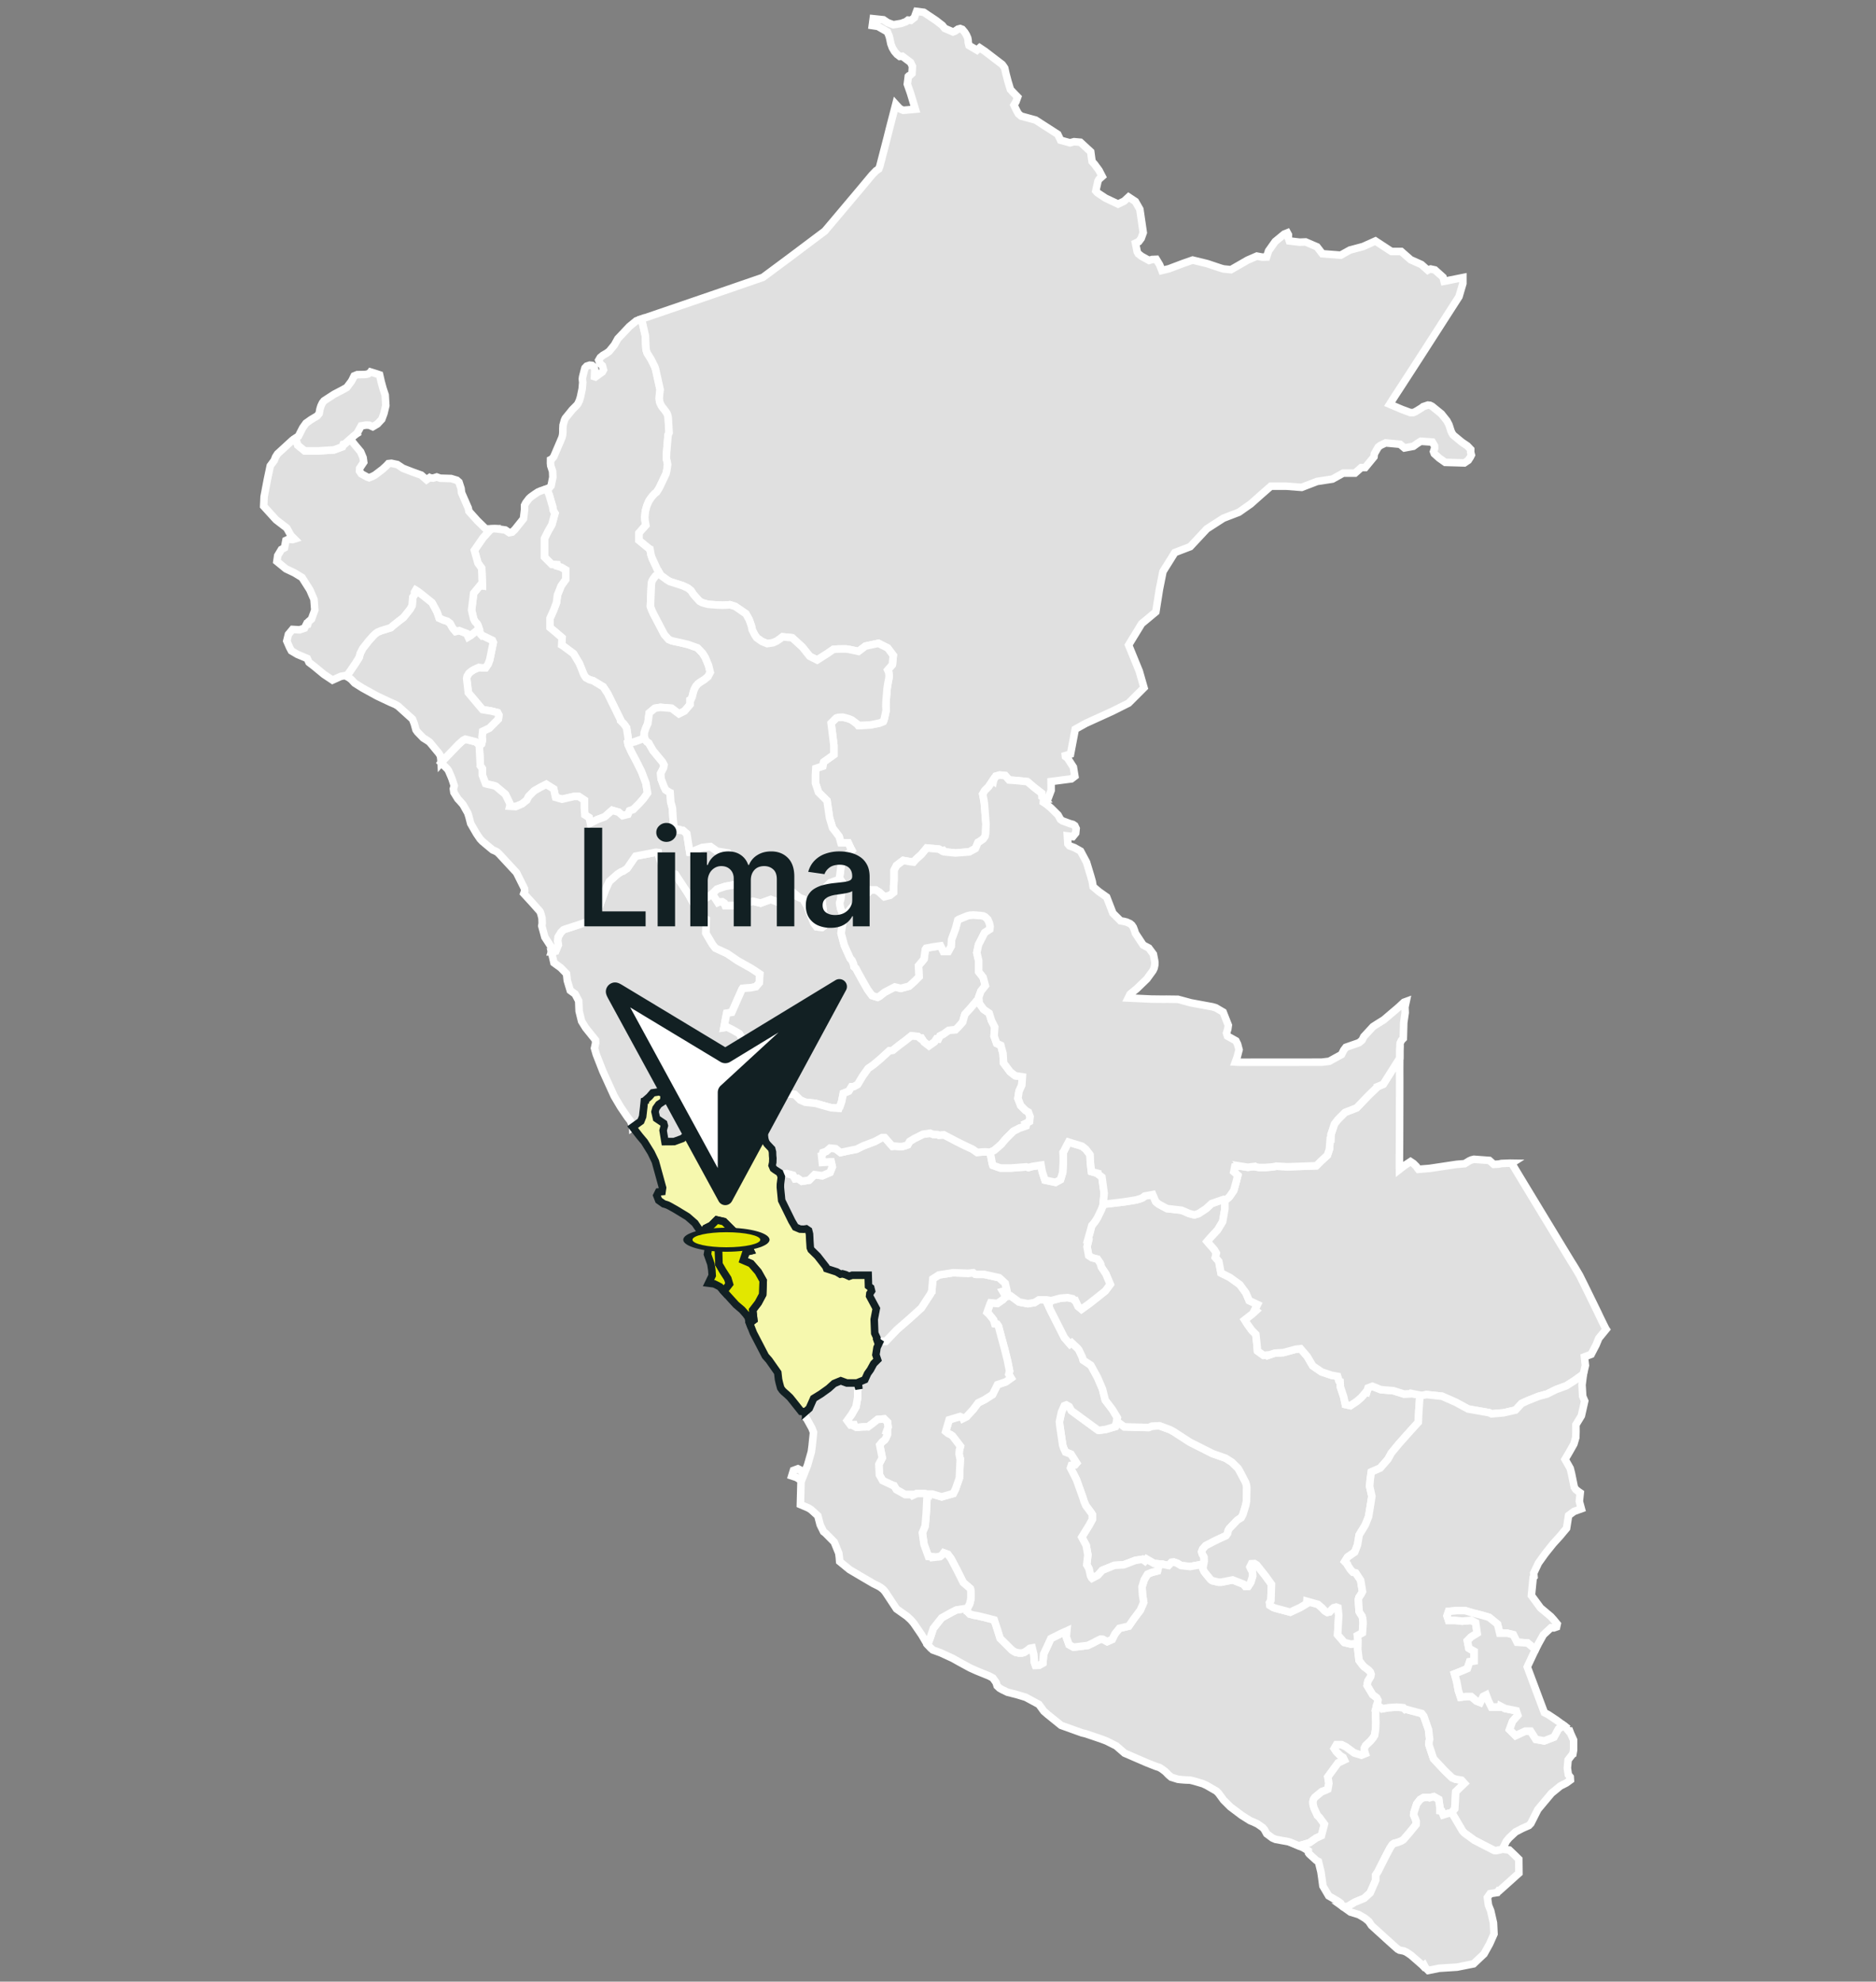 <svg xmlns="http://www.w3.org/2000/svg" width="249" height="263" fill="none"><rect width="100%" height="100%" fill="#808080" stroke="none"/><path fill="#E0E0E0" stroke="#fff" d="m85.603 98.015-.424.092-.939.343-.855.196v-.587l-.22-1.467-.367-.513-.436-.436-.002-.125-1.721-3.493-.573-.872-1.344-.807-.492-.14-.464-.258-.245-.361-.14-.317-.185-.482-.31-.755-.76-1.274-1.347-1.003-.228-.139.052-.973-.862-.739-.74-.615v-1.232l.493-1.108.37-.985.123-.985.492-1.231.616-.862v-1.231l-.616-.37-.538-.154-.029-.18-.664-.035-.985-.985v-2.463l.493-.985.492-.862.408-1.497-.129-.197-.12-.265-.055-.41-.47-1.598-.326-.767.356-.145.236-.273.231-1.135-.035-.781-.243-.733-.033-.347.006-.463.177-.09.251-.31 1.092-2.553.078-.314.035-.364.002-.514.025-.44.18-.65.127-.268.911-1.12.64-.651.096-.13.206-.425.152-.484.226-1.08.076-.852-.05-.462.038-.299.22-.86.086-.302.233-.248.394-.131.307.03.253.206.119.378-.041.908.124.04.919-.664.152-.282-.15-.542-.311-.288-.172-.445.214-.366.345-.28.483-.28.35-.253.689-.846.46-.824 1.528-1.62.922-.755.691-.246.513 2.24.059 1.406.035.44.138.428.547.887.47.947.114.358.597 2.683-.08.59-.039.555.032.348.085.299.191.38.533.685.156.233.117.26.07.314.124 2.052-.136.28-.206 2.443-.022.733.092.31.078.466-.117.795-.097.407-.898 1.889-.342.54-.263.212-.292.31-.253.33-.253.388-.245.602-.195.679-.078.81.028.427.112.653-.904 1.016v.985l1.355 1.109.095.047.144.783.136.407.844 1.822.14.182-.175.086-.35.29-.315.418-.164.282-.078.408-.126 2.941.192.505.207.447 1.456 2.78.58.649.37.16.39.098.636.13.614.143.546.134 1.256.442.687.72.348.565.172.404.267.65.226.912-.302.572-.508.416-.518.321-.33.25-.273.33-.224.446-.117.397-.138.55-.148.32-.123.07v.608l-.738.862-.74.37-.984-.74-1.478-.122-.739.123-.744.63-.184 1.397-.225.485-.238.678-.023.522zM91.348 118.616l.595 1.083.949-.211-.119.758v1.165l.969.595-.05 1.827.123.22.752 1.278.39.493 1.572.73 1.393.953 1.834 1.027 1.1.734-.073 1.173-.44.514-.734.146-1.036.072-.075.105-.549 1.23-.816 1.848-.677.119-.147.734-.22 1.174.446-.071.727.364.88.513.66 1.101.22 1.027.074 1.686-.513.661-.587.586.293.954-.22.88-.22.513-.384.296v.08l-.578.179-2.14.866-.268.226-.203.444-.021.488-.087.411-.166.337-.264.326-.625.655-2.538 2.194-1.102.405-1.214.008-.245-1.488.166-.619-.087-.321-.95-.641-.204-.893.128-.459.367-.513.66-.44.073-.954-.66-.293-.88.146-.44.514-.587.513.005.033-.083.029-.08.807-.147 1.262-.244.609-1.082.78-.007-.138-.287-.692-.387-.492-.913-1.345-.856-1.447-1.503-3.305-.872-2.23-.237-.821.152-.679-.018-.402-1.3-1.62-.543-.877-.331-1.348-.055-1.354-.482-.917-.638-.463-.397-1.312-.098-.909-.759-.788-.912-.665-.336-1.45h.104l.46-.099.35-.841-.09-.494.056-.528.368-.617.343-.344.278-.108 1.96-.639 1.91-.669.408-.768-.01-.327 1.024-2.8.507-1.104.906-.807.214-.183.471-.301.28-.106.5-.332 1.127-1.633 2.714-.523.311.039.07.414.3.895.124.257.296.301.701.66.498.25.284.118zM155.095 207.764l-.804-.161-1.096-.095-1.013-.586-.218.256-.314-.235-.953.146-1.541.587-1.247.074-1.613.66-.587.66-.76.4-.07-.069-.133-.263-.21-.954-.294-.508.147-1.32-.22-1.247-.587-1.1.587-.954.367-.586.44-.807v-.667l-.21-.315-.635-.847-.245-.55-.164-.545-.84-2.354-.798-1.571.119-.343.496-.074.188-.224-.742-1.177-.435-.168-.288-.11-.247-.538-.127-.378-.342-2.327-.047-.346-.043-.443.279-1.298.367-.823.275-.103.376.215.292.538 3.54 2.59.131.024.897-.122 1.246-.367.229-.815.22.278.76.563 1.616.048 1.605.043.456-.185.991-.047 1.365.501.489.258 2.165 1.404 3.044 1.537 1.72.601.821.525.802.785.156.243.378.711.506.974.093.299.047.346-.033 1.834-.107.543-.372 1.213-.236.443-.311.183-.233.166-1.015 1.069-.151.254-.092.411-.206.288-.751.344-.829.395-1.126.591-.394.452-.135.351.092.298.227.412.02.562-.07.34-.806.171-.977.176-1.224-.131-.502-.306-.444-.154-.306.03z"/><path fill="#E0E0E0" stroke="#fff" d="m175.392 243.624-.692.317-.891.624-1.408.414-1.113-.469-.311-.093-.86-.154-.816-.15-.422-.186-.751-.557-.298-.55-.222-.265-.702-.49-.549-.259-.43-.174-1.127-.708-1.491-1.124-.914-.91-.639-.877-.296-.303-1.31-.756-.49-.227-1.213-.358-.492-.117-.496-.016-.289-.016-.451-.037-.386-.046-.871-.273-.341-.284-.459-.469-.462-.345-.317-.193-.426-.134-1.23-.484-2.962-1.283-1.109-.962-1.301-.654-.658-.25-2.105-.713-.491-.117-2.761-.99-1.805-1.458-.483-.419-.657-.902-1.758-.951-1.193-.36-1.224-.311-.703-.341-.346-.197-.323-.303-.133-.437-.431-.612-.491-.264-1.663-.674-.879-.398-1.514-.824-.771-.437-1.615-.743-1.04-.379-.37-.364-.327-.343.326-.838.44-1.32 1.1-1.393 1.321-.734.635-.318 1.287-.198.031.096.108-.043.087.412.269.28.551.152.361.053 1.141.268 1.197.315.422 1.284.359 1.151 1.601 1.584.411.251.448.104.422.006.311-.086.407-.265.331-.265.323-.061.214.876.078 1.056.139.388.476-.011.507-.29.103-1.201.587-1.247.367-.807 1.32-.66.807-.367-.074.807.367 1.027.593.333 1.885-.229.782-.369.323-.184.599-.291.326.03.549.308.664-.295.367-.733.587-.734 1.247-.293.66-.954.88-1.174.44-1.026-.146-.954-.074-1.1.294-.954.44-.733.513-.22.807-.22.229-.918.431.038.804.161.406-.422.306-.03.444.154.502.306 1.224.132.977-.176.806-.172-.106.626.184.402.537.668.313.376.236.16.823.194.364-.005 1.497-.297 1.438.569.246.298.369-.016.35-.543.248-.804-.026-.572-.189-.322-.146-.328.211-.432.391-.024.307.189 1.135 1.429.817 1.133-.07 2.147-.182.315.052.345.438.268.292.104 1.958.525 1.347-.629.829-.497.028-.324 1.463.406.512.433.433.455.312.184.3-.062.323-.375.218-.184.34-.086.227.082.11 1.023-.147 2.568.88 1.027.881.219.935-.117-.019.809.171 1.466.406.55.283.309.347.253.275.221.186.219.102.296-.063.319-.365.585-.104.569.739 1.231.544.407.161.328-.078.416-.137.47-.094.621-.004.708.029.721-.019.592-.027.387-.111.739-.213.349-.362.435-.311.29-.307.291-.168.34v.367l.121.363-.524.209-.954-.293-1.1-.807-.586-.293h-.66l-.294.513.294.44.513.514.367.22.159.339-.833.396-1.355 1.85.136.867-.136.762-.337.161-.479.172-.906.754-.168.238-.088.305.01.366.117.473.471 1.021.261.249.665.91z"/><path fill="#E0E0E0" stroke="#fff" d="m142.488 218.608-.593-.333-.367-1.027.073-.807-.806.367-1.321.66-.366.807-.587 1.247-.103 1.201-.508.29-.475.011-.14-.388-.077-1.056-.214-.876-.323.061-.331.265-.407.265-.311.086-.423-.006-.447-.104-.411-.251-1.601-1.584-.359-1.15-.422-1.285-1.198-.315-1.14-.268-.362-.053-.551-.152-.268-.28-.087-.412.334-.646.124-.485.047-.356v-.688l-.052-.433-.036-.085-.931-.805-.807-1.613-.807-1.541-.44-.586-.532-.19-.17.234-.328.27-.955.101-.019-.079-.563-.043-.587-1.614-.22-1.54.367-.88.146-1.687.124-2.535.099.03-.002-.063h.586l1.247.367 1.54-.439.294-.587.513-1.467.073-1.541.045-1.02-.046-.095-.107-.534.031-.471.142-.544-.356-.477-.693-.899-.242-.167-.338-.164-.323-.264.455-1.557 1.454-.431.368.165.036.084.455-.227.88-.954.66-.88.88-.44 1.027-.66.66-1.32 1.101-.367.702-.501-.306-.514.111-.41-.288-1.435-.366-1.468-.44-1.613-.384-1.438-.187-.272-.303-.042-.153-.522-.587-.733-.285-.265.415-1.163.055-.118.915.079.734-.514.38-.412.004.007.643-.071 1.1.807 1.173.22.88-.148.587-.366h.954l.44.073-.041.655-.118-.008.285.624 1.867 3.691.732.839.239-.172.759.717.183.222.461.968.108.399 1.026.684.88 1.614.66 1.54.367 1.467.953 1.246.661 1.101-.075.346.01.012-.229.815-1.246.367-.898.122-.131-.024-3.539-2.59-.293-.538-.376-.215-.274.103-.368.823-.278 1.298.043.443.047.346.342 2.327.127.378.247.538.288.11.435.168.741 1.177-.187.224-.496.074-.12.343.798 1.571.841 2.354.164.544.245.551.634.847.211.314v.668l-.441.806-.366.587-.587.954.587 1.1.22 1.247-.147 1.32.294.508.21.954.132.262.07.07.761-.4.587-.66 1.613-.66 1.247-.074 1.541-.587.953-.146.314.235.218-.256 1.012.586.666.057-.23.918-.807.22-.513.22-.44.734-.293.953.073 1.1.147.954-.441 1.026-.879 1.174-.661.954-1.247.293-.586.734-.367.733-.664.295-.55-.308-.325-.03-.599.291-.323.184-.782.369zM72.756 70.484l-.492.985v2.462l.985.986.664.035.029.18.538.154.615.37v1.23l-.615.863-.492 1.231-.123.985-.37.985-.493 1.108v1.232l.74.615.861.74-.051.972.227.139 1.347 1.003.761 1.274.31.755.185.482.14.317.244.36.465.258.491.14 1.344.808.574.872 1.72 3.493.003.125.436.436.366.513.22 1.467v.587l-.039.009.04.21.44.954.66 1.247.66 1.32.587 1.541.22 1.32-.514.733-.587.661-.806.806-.49.164-.201.466-.714.176-.527-.461-.862-.246-.985.862-.985.369-.922.462-.09-.433-.075-.301-.567-.353-.07-.975v-.985l-.739-.493h-.615l-1.6.369-.863-.246-.246-1.108-.985-.616-.739.37-.862.492-.739.739-.246.493-.615.492-.862.37-.782-.049.028-.111-.05-.316-.563-1.155-1.27-1.065-.281-.101-.907-.199-.17-.053-.438-1.138v-.862l-.265-.379.004-.033-.124-2.387-.023-.376.31-.115.118-.462-.055-.43.08-.766.904-.434 1.178-1.19.069-.539-.168-.318-.875-.215-1.12-.179-1.886-2.24-.221-1.879.058-.31.233-.39.331-.28.358-.224.644-.28.482.059h.402l.34-.502.213-.575.469-2.3-.117-.262-1.266-.618-.087.017-.207-.22-.26-.684.057-.046-.144-.437-.136-.247-.243-.243-.197-.371-.278-1.183.278-2.237.847-1.031.305.042-.08-2.315-.5-.689-.481-1.701 1.154-1.669.818-.908.296-.276.397-.02.28.02 1.168.156.52.353.372-.066.354-.326 1.16-1.452.142-1.197v-.58l.173-.341.42-.551.236-.22.498-.356.461-.305.331-.143.613-.21.203-.057.325.767.47 1.598.055.41.121.266.129.196-.408 1.497z"/><path fill="#E0E0E0" stroke="#fff" d="m153.403 159.491.377.311 1.106.596 1.95.221.985.43.697.183.551-.16.981-.639.778-.706 1.586-.548.165.025v1.236l-.294 1.687-.66 1.1-.953 1.027-.44.514.953 1.1.259.438-.126.573.454.529.294 1.54 1.173.587 1.32.954.807 1.1.44 1.027 1.1.513-.371.743.091.023.078.061-.458.42-1.027.807.367.587.587.807.513.513.147 1.32.073.88.807.587.555-.055.032.055.88-.293 1.174-.074 1.613-.44.66-.073.88 1.027.734 1.247 1.174.807 1.32.44.807.146.174.584.154.08.038.73.44 1.32.221 1.027.66.147.88-.587.587-.513.553-.654.137.023.19-.616.586-.22 1.101.44 1.687.147 1.394.439.959-.041.028-.04 1.139.228-.146 2.054-.074 1.54-1.393 1.541-1.174 1.32-1.027 1.247-.44.807-1.026 1.173-1.174.514-.147 1.027-.073.879.293 1.321-.22 1.394-.22 1.32-.44 1.1-.807 1.32-.22 1.32-.367.954-.953.66-.367.587.322.322-.002.06.427.666.338.372.37.094.65.974.243 1.498-.188.363-.281.417-.081.296.101 1.56.136.257.249.355.088.304.047.445.005.293-.087 1.199-.66.361.074.65-.008.362-.936.117-.88-.219-.88-1.027.146-2.568-.109-1.023-.227-.082-.341.086-.218.184-.323.375-.299.062-.312-.184-.434-.455-.512-.433-1.462-.407-.029.325-.829.496-1.347.629-1.958-.524-.291-.105-.438-.267-.053-.345.183-.315.07-2.148-.818-1.132-1.134-1.429-.308-.189-.391.024-.21.432.146.328.189.322.025.572-.247.804-.35.543-.369.016-.246-.298-1.439-.569-1.497.296-.363.006-.824-.194-.235-.16-.313-.376-.538-.668-.183-.402.105-.626.071-.339-.02-.562-.228-.412-.091-.298.134-.352.394-.451 1.126-.591.829-.396.751-.343.207-.288.091-.411.152-.254 1.014-1.07.234-.165.311-.184.235-.442.372-1.213.107-.543.034-1.834-.047-.347-.094-.298-.505-.974-.378-.712-.156-.243-.802-.784-.821-.525-1.721-.601-3.044-1.537-2.164-1.404-.489-.258-1.366-.502-.991.048-.456.185-1.605-.044-1.615-.047-.761-.563-.229-.29.075-.347-.661-1.1-.953-1.247-.367-1.467-.66-1.54-.88-1.614-1.027-.684-.108-.398-.461-.968-.182-.222-.759-.718-.239.173-.732-.84-1.867-3.69-.285-.624.118.008.034-.553 1.474-.395.953-.074.66.147.371.309.02-.007.343.725.44.367 1.027-.734 1.027-.807 1.1-.88.66-.88-.587-1.394-.587-.88-.146-.513-.381-.553-.719-.181-.441-.293-.22-1.173.182-.761-.11-.039.295-1.034.272-.997.09-.093.264-.328.164-.233.226-.371.517-1.065.164-.434.118-.433.3.122 2.205-.261.343-.047 1.012-.158.502-.087.455-.134.355-.128.3-.247 1.068-.199zM93.693 123.833l.049-1.826-.969-.596v-1.165l.119-.758.55-.122 1.107-.738.739 1.14.17-.074.41-.02.267.174.128.325h1.998l-.067-.254.542-.06 1.231-.247.985.247 1.355-.493.985.37.615.369.493-.985.493-.616.581.291.025-.166.639.517.446.16.537.922.905 2.281.365.489.708.085.248-.184.241-.389-.263-1.051-.369-3.078 1.231-1.231 1.321-.476.481.758-.046.062-.144.329-.128.872-.063.602-.116.406-.045.155.118.682.323.85.016-.006-.045 1.136-.222 1.329.431 1.609.778 1.738.232.251.212.47.069.39.26.228.22.44.734 1.32.586 1.027.587.807.734.229.267-.139.654-.521 1.366-.713.793.19 1.1-.293.734-.66.587-.587-.074-1.467.734-.88.178-1.288.111-.157.884-.169 1.027-.147.367.734h.66l.367-.66.073-.954.514-1.394.302-1.147.141-.097 1.136-.464.315-.078.475-.035.779.055.537.066.259.135.346.337.208.479.094.473-.043.363-.669.435-.826 1.605-.223 1.06.249 1.068v1.467l.587.733.293 1.101-.587.733-.293.807.019.201-.312.312-.807.954-.734.807-.293 1.026-.513.587-.44.44-.881.073-.733.514-.44.22-.212.424-.249-.026-.272.409-.734.513-.66-.513-.318-.476-.132.034-.357-.292-.88-.073-.734.587-.88.66-.834.668-.284.048-.177.013-1.125 1.031-.954.807-.733.514-.734 1.026-.66 1.101-.485.266-.322.027-.367.587-.733.293-.22 1.101-.227.649-.074.033-.066.197-1.026-.073-1.321-.367-.733-.22-1.394-.146-.66-.293-.734-.734-1.027-.073-1.1.366-1.1.734-.953.66-1.25.294-.039-.043-.2.028-.364-.134-.27-.224-.146-.246-.128-.691-.312-.215-.613.139-.358-.217-.164-.417.012-.246v-.079l.384-.296.22-.514.22-.88-.293-.953.587-.587.513-.66-.073-1.687-.22-1.027-.66-1.1-.88-.514-.728-.364-.446.071.22-1.174.147-.734.677-.119.816-1.847.549-1.231.075-.105 1.037-.071.733-.147.44-.513.073-1.174-1.1-.733-1.833-1.027-1.394-.954-1.572-.729-.39-.494-.752-1.278zM134.198 182.897l-.702.501-1.1.367-.66 1.32-1.027.66-.88.44-.66.88-.881.954-.454.227-.037-.084-.368-.165-1.454.432-.455 1.556.324.265.338.163.241.167.693.899.357.477-.143.544-.031.471.107.534.046.095-.044 1.02-.073 1.541-.514 1.467-.293.587-1.54.439-1.247-.366h-.587l.002.063-.442-.136h-1.027l-.57.265-.103-.119h-.867l-1.174-.66-.317-.52-.08-.012-1.431-.669-.426-.765-.068-1.392.45-.859-.34-1.716.355-.432.292-.215.16-.239.21-.489v-.343l-.115-.048.21-.589-.073-.66-.44-.44-.88.073-.734.586-.538.394-.116-.007-.642.028-.45.043-.346.004-.253-.133-.059-.206-.457.025-.44-.588.587-.806.587-1.027.22-1.247v-.88l.116-.672h.002l-.045-.429.881-.366.366-.807.367-.514.44-.806.514-.514-.221-.66.147-.953.299-.641-.222-.149-.019-.054h1.116l1.467-1.54 1.686-1.467 1.541-1.394 1.247-1.907.108-.271.039-.022.146-1.687.807-.514 1.876-.292 2.012.073.66-.074.26.198.109.022h1.097l1.981.44.807.734.22.953-.518.141.385.657-.381.412-.733.514-.915-.079-.056.119-.414 1.162.285.265.587.733.153.522.303.042.187.272.383 1.438.44 1.614.367 1.467.287 1.435-.11.411z"/><path fill="#E0E0E0" stroke="#fff" d="m111.587 183.251.807.294h1.394l.104.365.063-.01-.116.672v.88l-.22 1.247-.587 1.027-.586.806.439.588.457-.025.059.206.253.133.346-.004.45-.043.642-.028.117.007.537-.394.734-.586.88-.073.44.44.073.66-.21.589.115.048v.343l-.21.489-.159.239-.293.215-.355.432.34 1.716-.45.859.068 1.392.427.765 1.43.669.08.012.317.52 1.174.66h.867l.103.119.57-.265h1.027l.344.105-.124 2.535-.146 1.687-.367.88.22 1.54.587 1.614.563.043.019.079.955-.101.328-.27.17-.234.532.19.44.586.807 1.541.807 1.613.931.805.036.085.052.433v.688l-.047.357-.124.484-.334.646-.109.043-.03-.096-1.287.198-.636.318-1.32.734-1.1 1.393-.441 1.321-.325.837-.051-.054-.73-1.237-1.033-1.514-.183-.225-.234-.264-.494-.456-1.401-.995-1.507-2.279-.259-.3-.369-.288-.329-.188-.541-.26-1.468-.857-1.752-1.036-1.319-1.081-.043-.538-.072-.562-.607-1.486-1.189-1.196-.226-.176-.449-.913-.31-1.191-.888-.809-.368-.232-1.06-.451.087-3.211-.6-.383-.634-.211.221-.725.596-.221.376.191.409.596.491-1.253.124-.434.385-1.353.106-.808.181-1.773-.216-.566-.684-1.235-.114-.118-.103-.146.035-.667.514-.445.586-1.32.954-.587 1.027-.734.733-.66zM124.403 150.568l.193.09.685-.045 1.687.88 1.027.513 1.1.514.599.427.641-.064.475-.012.606.053.173.908.12.622.071.209.983.35h1.466l1.981-.146.298.085.503-.143 1.168-.178.158.896.367 1.1 1.393.293.66-.367.294-.953.073-1.32v-.734l-.029-.62.12-.169.292-.583.317-.599 1.795.546.492.392.516.671.058.092.033.967.147 1.247.787.217-.007.035.613.482.294 2.127-.119 1.309.026.018-.118.433-.163.434-.518 1.065-.226.371-.163.233-.264.328-.09.093-.272.997-.296 1.034.11.039-.181.761.22 1.173.44.293.72.181.38.553.147.514.587.879.587 1.394-.66.88-1.101.881-1.027.806-1.026.734-.44-.367-.344-.724-.02.006-.37-.309-.66-.146-.954.073-1.473.395.007-.102-.44-.073h-.954l-.587.366-.88.147-1.174-.22-1.1-.806-.642.071-.389-.664.518-.141-.22-.953-.807-.734-1.981-.44h-1.097l-.109-.022-.26-.198-.661.074-2.011-.073-1.876.292-.807.514-.146 1.687-.039.022-.109.271-1.246 1.907-1.541 1.394-1.686 1.467-1.467 1.54h-1.116l-.107-.313.026-.148-.278-.603-.073-1.833.277-1.443-.076-.141-.814-1.52.035-.329.228-.344-.107-.427-.299-.235-.044-1.429h-2.127l-.403.14-.475-.217-.417-.113-.265.054-.493-.304-1.335-.432-.096-.25-1.111-1.425-.849-.831-.111-.267-.064-.956-.041-.865-.118-.467-.324-.221-.307.049-.507-.016-.614-.261-.473-.799-1.351-2.746-.173-1.745.008-.398.089-.71.033-.277-.127-.308.869-.131.807.22.27.473.145-.02.221-.03.538.384.953-.147.734-.733 1.027.146 1.027-.44.293-.733-.147-.66-1.173.073-.085-.788h.002l.156-.532.44-.147.514-.44.733.073.66.514 1.027-.221 1.1-.219.88-.44 1.541-.587.953-.514h.367l.587.661.44.495.299-.028.646.059.375-.01.384-.104.316-.116.253-.443.587-.367 1.174-.587.953-.146.418.16zM89.253 107.263l.073 1.247.147 1.467.609.096.027.097.538.027.513.44.22 1.394.167 1.055h.17l1.478-.616 1.108-.123.862.616 1.478.246.739 1.108.492.739.37 1.354-.304.152.099.467-.007.265-.404.101-1.355.247-1.108.369-.616.616-1.108.739-1.498.332-.595-1.082-1.694-2.576-.284-.117-.498-.25-.7-.66-.297-.301-.124-.258-.3-.894-.07-.414-.311-.04-2.713.524-1.127 1.633-.5.332-.28.105-.471.301-.215.184-.906.807-.507 1.104-1.024 2.799.01.328-.409.767-1.909.669-1.96.64-.278.108-.343.344-.367.616-.057.529.09.494-.35.841-.46.099h-.104l.03-.094-.018-.499-.885-1.36-.405-1.495.053-.346-.023-.679-.143-.551-.125-.333-1.007-1.137-1.146-1.248.122-.349-.022-.288-1.066-2.138-2.303-2.484-.249-.238-.32-.172-.28-.113-1.074-.891-.31-.267-.289-.304-.471-.689-.783-1.355-.23-.894-.159-.503-.626-1.112-.456-.522-.24-.254-.517-.842-.072-.482.117-.409-.292-.891-.11-.281-.35-.815-.155-.234-.84-.832.369-.427 1.962-2.028.566-.505.317-.169 1.384.345.462.384.023.376.124 2.387-.005.033.266.379v.862l.437 1.138.17.053.907.199.28.101 1.271 1.065.563 1.155.05.316-.028.111.782.049.862-.37.616-.492.246-.493.739-.739.862-.492.739-.37.984.616.247 1.108.862.246 1.6-.369h.616l.739.493v.985l.07.975.566.353.075.301.09.433.923-.462.985-.369.985-.862.862.246.526.461.714-.176.201-.466.49-.164.807-.806.587-.661.513-.733-.22-1.32-.587-1.541-.66-1.32-.66-1.247-.44-.953-.04-.211.895-.205.94-.343.423-.092.07.205.217.25.212.13.578 1.015 1.246 1.508.214.397-.08.398-.368.727.06.735.372.99.22.455.462.298.14.067.087 1.267z"/><path fill="#E0E0E0" stroke="#fff" d="m60.079 83.342.388.46.058-.012.42-.098 1.005.38.207.448.3-.179 1.076-.848.26.684.206.22.087-.017 1.267.618.117.262-.47 2.3-.213.575-.34.502h-.402l-.482-.059-.643.28-.358.224-.331.28-.233.39-.058.31.221 1.878 1.886 2.241 1.12.179.874.215.168.318-.069.54-1.177 1.189-.904.434-.08.766.055.43-.12.462-.308.115-.462-.384-1.384-.345-.317.17-.566.504-1.962 2.028-.37.427-.023-.407-.063-.503-.222-.359-1.218-1.472-.318-.223-.515-.319-.773-.798-.198-.279-.228-.823-.241-.608-1.912-1.727-.37-.22-.696-.3-1.744-.825-1.9-1.047-1.057-.667-.425-.465-.331-.253-.37-.23.144-.097.362-.494.731-1.077.49-.78.144-.545.337-.659.78-.99.604-.678.316-.3.255-.178.496-.21 1.269-.392.257-.24.774-.62.65-.495.866-1.083.279-.495.093-1.114.244-.358-.02-.306.166-.282.268.166.332.246 1.57 1.255.677 1.256.273.8.574.255.495.155.371.279zM122.612 1.632l1.62 1.081.853.661.315.395 1.09.468.268-.1.399-.273.29-.076.274.106.326.385.218.354.175.4.058.305.016.306.099.39 1.063.625.356-.319.708.476 2.285 1.748.249.344.082.132.171.772.269 1.021.319 1.048.362.39.596.611-.23.631-.261.437.385.785.205.365.354.306 1.929.528 2.939 1.891.379.787 1.244.342.549-.147.833.074 1.372 1.264.115.855.066.437.319.356.603.82.418.806-.418.366-.14.248-.288 1.307.238.26 1.039.692 1.674.792.813-.39.587-.545.9.595.594 1.037.451 3.091-.274.763-.329.44-.427.2.231 1.15.147.253.432.34.993.546.393-.124.567-.023.449.747.288.735.942-.228 1.842-.697 1.305-.456 1.953.476 1.724.58.397.116 1.008.105 2.207-1.27 1.23-.534.713.133.583-.016.257-.802.882-1.246 1.213-.998.403-.157.14.26-.014.412.138.402 1.368.163.793-.03 1.512.65.708.916 2.433.19 1.218-.678 1.748-.468 1.646-.738 2.123 1.392h1.3l1.259 1.102 1.416.629.84.747.113-.07.282-.08.564.124 1.073.962.14.545 2.494-.497v.786l-.513 1.747-4.831 7.516-.491.763-1.662 2.568-.864 1.332-.626.958-.728 1.143 1.632.694 1.117.415h.38l.3-.129.778-.473.244-.19.621-.205.288.031.26.128 1.242 1.006.737.923.269.522.143.432.115.363.114.265.183.3 1.152.952.277.187.455.308.448.467-.004.383.093.358-.143.288-.267.41-.524.355-2.534-.074-.813-.576-.639-.578-.103-.275.146-.436-.019-.347-.287-.481-1.53-.108-.503.317-.487.349-1.179.221-.582-.489-1.917-.179-.67.32-.307.229-.515.894-.05.405-1.173 1.426-.517-.002-.833.74h-1.573l-1.416.787-2.045.314-2.045.787-2.046-.157h-2.045l-1.259 1.1-1.416 1.26-1.573 1.101-2.045.786-2.203 1.417-2.203 2.36-2.045.786-1.573 2.518-.472 2.36-.472 2.989-1.888 1.573-1.731 2.832 1.416 3.461.63 2.203-2.046 2.045-2.202 1.101-3.462 1.574-1.416.786-.629 3.305-.687.196.014.122.274.204.778 1.205.199 1.209-.453.347-2.704.354.008 1.177-.447 1.185-.346.02-.133-.155-.259-.197-.041-.022-.028-.447-.954-.733-.953-.807-1.394-.147-1.027-.073-.513-.587-.734-.074-.513.147-.293.514-.02.093-.039-.032-.039-.026-.563.845-.513.513-.271.474.119.633.097.583.215 2.78-.051 1.238-.07.361-.249.369-.44.308-.247.139-.35.817-.807.44-1.834.147-1.467-.147-.141-.165-.171.051-.421-.253-1.614-.146-.733.88-.66.587-.358.397-.469-.052-.907-.157-.877.661-.323.617v1.247l-.073.88v.852l-.486.377-.753.189-.041-.036-.331-.312-.323-.29-.448-.271h-.611l-1.849 1.608-.857.912-.257.328-.249.204-.514.224-.323-.851-.118-.681.045-.155.116-.407.063-.602.128-.871.144-.329.046-.062-.571-.898.247-1.847.615-1.108.787-.731-.159-.296-.328-.697h-.968l-.24-.839-.868-1.136-.402-1.337-.334-2.272-1.136-1.136-.401-1.203v-1.069l.052-.881.92-.306.038-.234.079-.314 1.359-.97v-1.232l-.369-2.955.679-.678.261-.082.576-.034.409.094.412.117.386.155.374.273.369.28.149.186 1.557-.065 1.231-.246.527-.21.016-.026.129-.394.233-1.094-.039-.553.016-.475.062-.833.086-.996.105-.689.132-.67.027-.369-.048-.424-.136-.308.614-.716.123-1.231-.739-.985-1.231-.616-1.724.37-.918.699-1.266-.266-.408-.055-1.036.007-.627.05-.793.55-1.355.862-.985-.493-.985-1.231-1.354-1.232-1.266-.126-.274.22-.497.344-.494.223-.779.118-.692-.285-.699-.489-.276-.417-.315-.63-.111-.515-.292-.832-.214-.389-.226-.404-1.425-.98-.704-.222-.39.038-.544.022-.682-.02-1.226-.089-.393-.097-.408-.117-.37-.19-.58-.641-.269-.311-.296-.464-.424-.34-.685-.32-.876-.279-.821-.264-.44-.268-.798-.592-.136-.262-.14-.183-.845-1.821-.136-.408-.144-.782-.095-.048-1.355-1.108v-.985l.904-1.017-.112-.652-.028-.427.078-.81.195-.68.245-.601.253-.388.253-.33.292-.31.263-.212.342-.54.897-1.89.098-.407.117-.795-.078-.465-.091-.31.02-.733.207-2.443.136-.28-.124-2.053-.07-.314-.117-.26-.156-.232-.533-.686-.19-.38-.087-.298-.03-.35.038-.553.08-.591-.597-2.683-.113-.358-.471-.947-.547-.887-.139-.428-.034-.44-.059-1.405-.513-2.24.222-.068 4.97-1.7 3.02-1.033 2.535-.871 1.946-.67 3.417-1.178 3.597-2.673 4.621-3.47 1.354-1.599 2.749-3.265.864-1.029 1.295-1.555.548-.566.34-.22.145-.363.981-3.786.307-1.23.245-.947.172-.662.416-1.604.354.39.244.236.408.166 1.592-.144-.652-2.153-.412-1.171.131-1.035.087-.083.144-.059.251-.229.065-.955-.254-.528-1.083-.813-.338.028-.358-.274-.335-.381-.295-.493-.199-.527-.148-.714-.078-.298-.23-.574-1.262-.727-.747-.113.122-.912 1.356.144.549.374.769.286 1.055-.181.623-.23.272-.21.374.04.466-.37.129-.384.164-.438zM185.742 154.726l.008.481.696-.54.775-.503.38.253.395.391.198.292.071.089 1.493-.124 1.782-.267 1.781-.268 1.094-.091.183-.115.428-.26.272-.122.337-.085 2.043.152.593.523.69-.043.315-.074 1.121-.044.261.004-.013.008.951 1.58.954 1.576 2.573 4.245.479.789.479.789 1.557 2.568.42.691.541.889.191.296.42.692.448.763.631 1.262.626 1.282 1.207 2.47.183.395.529 1.086.296.594.051.075-.977 1.192-.347.848-.661 1.27-.896.348.129 1.133-.268 1.158-1.177.852-1.077.686-1.393.514-1.174.586-1.1.293-1.467.588-.807.366-.807.88-1.613.367-1.571.134-.3-.147-2.824-.5-1.613-.881-1.834-.807-2.054-.219-.886.164.006-.091-1.139-.228-.028.04-.96.041-1.394-.44-1.687-.146-1.1-.441-.587.221-.189.616-.138-.023-.552.654-.588.513-.879.587-.661-.147-.22-1.027-.44-1.32-.038-.73-.154-.081-.175-.583-.806-.147-1.32-.44-1.174-.806-.734-1.247-.88-1.027-.66.073-1.614.44-1.174.074-.879.293-.032-.055-.555.055-.807-.587-.073-.88-.147-1.32-.514-.514-.586-.806-.367-.587 1.027-.807.458-.42-.079-.061-.09-.024.371-.742-1.1-.513-.441-1.027-.806-1.1-1.32-.954-1.174-.587-.293-1.54-.454-.529.126-.574-.259-.437-.954-1.101.44-.513.954-1.027.66-1.1.293-1.687v-1.236l.151.023.426-.365.601-.869.334-1.203.201-.802-.535-.467.134-.669.708-.088-.004-.006 1.033.161.919-.118.068.058.537.087h.763l.973-.077.42-.069.07-.029 1.529.081 3.809-.133.602-.602.868-.802.268-.801.097-1.261.08-.016.023-.662.468-1.403.468-.601.935-.936 1.537-.601 1.671-1.738 1.071-1.024v-.041l.8-.338 2.184-3.467-.01 1.463.004 1.662-.004 2.154-.011 3.823-.009 2.452-.015 1.863zM183.418 226.702l.065.077.807-.143 1.1-.073.88.073.236.236.089-.025 2.116.564.272.358.629 1.784.14 1.277-.074.323-.02.395.495 1.504.13.367 1.489 1.59.971.934.428.18.818.14.386.421-1.159 1.116-.051 1.085-.074 1.174-.412.495.04.068-.434.024-.734.22-.195-.488-.245-.048v-.491l-.147-1.027-.66-.367-.546.149-.092-.049-.712.02-.448.252-.467.595-.342 1.063-.059.404.234.552.101.282-.012.429-.79.975-.884 1.029-.307.194-.489.189-.471.125-.229.17-.282.428-.491.92-.677 1.337-.471.941-.267.383v.688l-.734 1.687-.806.733-1.248.514-.953.587h-.617l-.019-.014-.141-.169-.121-.255-.33-.253-1.277-.739-.77-1.311-.148-1.104-.111-.763-.339-1.383-.267-.138-.945-.863-.101-.138-.017-.279-.696-.418-.561-.236 1.407-.414.891-.624.693-.318.4-1.522-.665-.91-.261-.249-.471-1.021-.117-.473-.01-.366.087-.305.168-.238.907-.754.479-.172.337-.161.136-.762-.136-.867 1.354-1.85.834-.396-.16-.339-.367-.22-.513-.514-.293-.44.293-.514h.66l.587.294 1.1.807.954.293.524-.209-.121-.363v-.367l.167-.341.307-.29.312-.29.362-.435.212-.349.111-.739.027-.387.02-.592-.03-.721.004-.708.095-.621.382-.053zM105.527 156.439l-.27-.473-.807-.22-.869.131-.097-.235-.603-.387-.228-.173-.173-.408.086-.406.015-.549-.031-.349-.016-.469-.105-.418-.599-.636-.201-.288-.134-.441-.043-.437-.109-.472-.14-.341-.367-.468-.172-.364-.046-.527-.146-.482-.219-.556-.207-.233 1.25-.294.954-.66 1.1-.733 1.1-.367 1.027.073.734.734.66.293 1.394.147.733.22 1.32.367 1.027.073.066-.198.073-.032.228-.65.22-1.1.733-.294.367-.587.322-.026.485-.267.66-1.1.733-1.027.734-.513.953-.807 1.126-1.032.176-.013.284-.048.835-.668.88-.66.734-.586.88.073.357.292.132-.035.318.476.66.514.733-.514.272-.408.25.026.212-.424.44-.22.733-.514.88-.073.44-.441.514-.586.293-1.027.734-.807.807-.954.311-.311.056.605.586.807.734.513.293.954.44.88-.084 1.218.076.201.27.752.545.249.293 1.1.074 1.248.88 1.173.66.514.954.146-.074 1.1-.367.807-.146.954.366.953.66.661.367.22.22.586-.073.66-.431.216.045.056-.066.299-.456.165-.428.138-.798.413-.977.968-.436.508-.175.233-.954.822-.558.254-.606-.053-.475.012-.641.064-.599-.427-1.1-.514-1.027-.513-1.687-.88-.685.045-.193-.09-.538-.015-.418-.16-.953.146-1.174.587-.587.367-.253.443-.316.116-.384.105-.375.009-.646-.059-.299.028-.44-.495-.587-.661h-.367l-.953.514-1.54.587-.881.44-1.1.22-1.027.22-.66-.514-.733-.073-.514.44-.44.147-.156.532h-.002l.085.788 1.173-.073.147.66-.293.733-1.027.44-1.027-.146-.734.733-.953.147-.538-.384-.221.03z"/><path fill="#E0E0E0" stroke="#fff" d="m38.68 86.377-.234-.437-.383-.874.219-.876.547-.656.93.055.656-.219.26-.521.009.002.17-.016.108-.34.383-.329.437-1.203-.11-1.422-.546-1.258-1.04-1.64-.984-.602-1.148-.547-1.204-.985.11-.766.492-.82.407-.217.19-.98.357-.169.521.06.257-.08-.474-.474-.547-.984-1.422-1.094L35 67.18l.055-1.258.437-2.297.383-1.805.53-.717.174-.459.263-.411 1.967-1.803.412-.27.311.933.908.743h1.857l2.021-.124 1.114-.413.122-.324.169-.03.818-.718.212.37.288.372.825.99.33.784.083.6-.54.803-.017.391.245.354.757.417.269.097.447-.182.343-.183 1.008-.767.502-.462.264-.284.394-.041.784.165.743.495 1.279.495 1.155.413.701.619.403-.284.033.02.447.043.47-.149.463.163 1.444.042.766.234.284.253.273.842.062.548.892 2.039.093.433 1.113 1.24 1.12 1.096.753-.01-.296.276-.818.908-1.155 1.669.482 1.701.5.69.08 2.314-.306-.042-.846 1.031-.279 2.237.279 1.183.196.371.243.243.137.247.144.437-1.133.894-.3.179-.207-.447-1.006-.381-.419.098-.057.013-.389-.462-.34-.618-.372-.28-.495-.154-.574-.255-.273-.8-.677-1.256-1.57-1.255-.332-.247-.268-.165-.166.282.02.306-.244.358-.093 1.114-.279.495-.866 1.083-.65.495-.773.619-.258.241-1.269.392-.496.21-.255.179-.316.299-.603.679-.78.989-.338.66-.144.544-.49.78-.731 1.077-.362.494-.144.097-.086-.054-.627.118-1.094.492-1.148-.765-1.258-1.04-.712-.547-.238-.518-1.303-.544zM199.181 226.44l.58.308 1.499.299.2.6-.7.799-.399 1.099.799.8 1.299-.6h.699l.7 1.099 1.099.2 1.299-.5.6-1.099.712-.438.12.088.499.624.152.002.156.401.366.806v1.321l-.093.529-.028.013-.607.774-.101 1.083.131.886.248.302.027.402-.537.389-.798.405-1.181.966-1.804 2.157-.929 1.844-.272.282-.827.361-.927.479-.858.799-.366.437-.523 1.058-.291.089-.498.105-.288-.012-1.46-.745-1.191-.618-1.331-.97-.237-.265-1.441-2.444.413-.495.073-1.174.052-1.085 1.158-1.116-.385-.421-.819-.14-.427-.18-.971-.934-1.489-1.59-.131-.367-.494-1.504.019-.395.074-.323-.14-1.277-.628-1.784-.273-.358-2.116-.564-.089.026-.235-.236-.881-.074-1.1.074-.806.142-.065-.077-.35-.223-.383.053.137-.47.078-.416-.161-.328-.544-.407-.739-1.231.104-.569.365-.585.063-.319-.102-.296-.186-.219-.275-.221-.346-.253-.284-.309-.406-.55-.171-1.466.027-1.171-.073-.65.659-.36.088-1.2-.006-.293-.047-.445-.087-.304-.249-.355-.136-.257-.102-1.56.082-.296.28-.417.188-.363-.242-1.498-.65-.974-.37-.094-.339-.372-.426-.666.002-.06-.322-.322.367-.587.953-.66.367-.953.22-1.321.807-1.32.44-1.1.22-1.32.22-1.394-.294-1.321.074-.879.146-1.027 1.174-.514 1.027-1.173.44-.807 1.027-1.247 1.173-1.32 1.394-1.541.073-1.54.141-1.963.886-.164 2.054.22 1.834.807 1.613.88 2.824.501.3.146 1.57-.133 1.614-.367.807-.88.807-.367 1.467-.587 1.1-.293 1.174-.587 1.393-.514 1.077-.685 1.177-.852-.178 1.425.089 1.515.267.623-.445 1.961-.72 1.186.005.939-.025.773-.252.85-.615 1.087-.556.943.681 1.194.175.693.372 1.819.199.299.33.263.258.18-.119 1.134.267.98-.98.356-.713.535-.267 1.693-.891 1.069-.892.98-1.068 1.337-.891 1.247-.624 1.336.043.474-.112.112-.233 2.366 1.211 1.653 1.362 1.142.378.421.473.575-.085.387-.374.128-.367-.024-1.013.943-.9 1.616-.087.186-.507-.217-.599-.5-1.399-.1-.5-.999-.799-.2h-.999l-.3-1.199-1.099-.899-1-.3-1.198-.3-1-.3h-1.099l-1.099.1-.2.6.2.599h.899l.899.1 1.199-.1.6.3.2 1.399-.8.5-.499.499.2 1 .699.399v1.299l-.599.1-.3.899-.7.3-.999.4.3 1.099.2 1.099.3.899.799-.099h.599l.7.599.5.2.399-.799.4-.2.3.799.399.799h1.2zM95.26 80.299l.68.02.546-.022.389-.039.704.224 1.425.979.226.404.214.389.292.831.11.516.316.63.277.417.698.488.692.285.779-.117.494-.224.497-.343.274-.22 1.266.126 1.354 1.231.985 1.232.985.492 1.355-.862.793-.549.627-.05 1.036-.007.408.054 1.266.267.918-.7 1.724-.37 1.231.617.739.984-.123 1.232-.614.716.136.308.049.424-.028.37-.132.669-.105.689-.086.996-.062.833-.016.475.039.552-.233 1.095-.129.393-.016.026-.527.21-1.231.247-1.557.065-.148-.186-.37-.28-.374-.273-.386-.156-.412-.116-.409-.094-.576.034-.261.081-.679.679.37 2.955v1.231l-1.359.971-.08.313-.038.235-.92.306-.051.881v1.069l.4 1.203 1.136 1.136.334 2.272.402 1.337.868 1.136.24.839h.968l.328.697.16.296-.788.731-.615 1.108-.246 1.847.089.14-1.321.475-1.231 1.231.369 3.079.263 1.05-.241.389-.248.184-.708-.085-.365-.489-.905-2.281-.537-.922-.447-.16-.638-.517-.025.166-.581-.29-.493.615-.493.986-.615-.37-.985-.369-1.355.492-.985-.246-1.231.246-.542.06.067.255h-1.998l-.128-.326-.266-.173-.41.019-.171.074-.739-1.14.616-.616 1.108-.369 1.355-.246.404-.102.007-.265-.099-.467.304-.152-.37-1.354-.492-.739-.74-1.108-1.477-.246-.862-.616-1.108.123-1.477.616h-.171l-.167-1.055-.22-1.394-.513-.44-.538-.027-.027-.097-.61-.096-.146-1.467-.073-1.247-.22-.807-.088-1.267-.14-.067-.46-.298-.22-.455-.374-.99-.059-.735.368-.727.08-.397-.214-.398-1.246-1.508-.578-1.015-.212-.13-.218-.25-.171-.506.023-.522.238-.678.225-.485.184-1.397.744-.63.74-.123 1.477.123.985.739.739-.37.739-.862V92.9l.122-.07.148-.32.139-.55.116-.397.224-.446.273-.33.33-.25.518-.32.508-.417.302-.572-.226-.912-.267-.65-.172-.404-.348-.565-.687-.72-1.256-.442-.546-.134-.614-.143-.635-.13-.39-.098-.371-.16-.58-.65-1.456-2.779-.206-.447-.193-.505.127-2.94.077-.409.164-.281.315-.418.35-.291.176-.086.136.263.798.592.44.268.821.264.876.278.685.32.424.34.296.465.269.31.58.641.37.191.408.116.393.098z"/><path fill="#E0E0E0" stroke="#fff" d="m190.304 238.445.66.367.147 1.027v.492l.245.047.195.488.733-.22.435-.024 1.4 2.376.237.265 1.332.97 1.19.618 1.46.745.288.012.498-.105.292-.089.915.117.802.766.456.454.007.702.012 1.143-1.825 1.64-.756.674-.108-.008-.18.27-.954.146-.366.514.146 1.027.294.733.367 1.613.073 1.468-.587 1.32-.734 1.32-1.393 1.32-2.201.44-2.347.147-1.467.293-.366-.366-.168-.314-.121.108-.139-.148-1.508-1.314-.604-.407-.356-.149-.556-.108-.257-.146-1.08-.965-2.375-2.157-.362-.545-.496-.409-.823-.49-1.106-.337-1.008-.724h.617l.953-.587 1.247-.513.807-.734.733-1.687v-.688l.267-.383.471-.94.678-1.338.49-.92.282-.427.23-.171.471-.125.488-.189.308-.194.884-1.029.79-.975.012-.429-.102-.281-.233-.552.058-.405.343-1.063.467-.594.448-.253.712-.02.092.049zM49.474 56.634l-.461-.203-.436-.014-.633.101-.508.907.007.071-.143.09-.296.233-1.28 1.126-.17.03-.121.323-1.114.413-2.022.124h-1.856l-.908-.743-.311-.934.383-.252.568-1.118.442-.619.67-.476.813-.486.262-.317.11-.589.136-.445.194-.4.214-.265 1.335-.866 1.005-.523.673-.378.627-.834.136-.26.217-.439.408-.168.82-.013.346-.02.307-.077.275-.203.029-.041.697.213.495.165.206.907.248.908.288.867.083 1.402-.248 1.032-.288.784-.578.619zM134.963 103.595l1.394.147.953.807.954.734.028.446.041.022.259.197.133.156-.21.022-.034.336.426.282.584.488.938.929.19.341.137.25.29.2.975.356.389.105.246.168.18.379-.062.602-.381.469-.723-.094.07 1.056.219.268.652.236.815.461.785 1.472.546 1.798.214.754.115.697.765.651 1.036.731.827 2.137 1.014 1.012.453.076.356.091.444.198.242.197.198.294.148.383.129.4.152.238.884 1.338.743.393.609.819.157.809.043.292-.015.333-.086.409-.156.337-.802 1.101-1.343 1.301-.541.438-.348.29-.249.505 3.081.142 1.666.02.296-.008 1.553.02 1.724.466 2.869.529.428.128.983.572.687 1.747-.072.504-.164.536.126.404.474.263.648.362.218.442.196.74-.246.953-.246.679.588.031h1.285l.588-.004h5.161l2.561-.004 1.277-.003 1.004-.12 1.625-.893.302-.597.285-.37 1.746-.607.401-.341.225-.464 1.224-1.326.537-.346.903-.564 1.904-1.62.766-.705.288-.105-.16.756.032.728-.191 1.313-.062 2.116-.243.245-.181.385-.047.987.004.745-.002.238-2.184 3.467-.8.338v.041l-1.071 1.024-1.67 1.738-1.537.601-.936.936-.468.601-.468 1.403-.023.662-.08.016-.097 1.261-.268.801-.868.802-.602.602-3.809.133-1.529-.081-.069.029-.421.069-.973.077h-.763l-.537-.087-.068-.058-.919.118-1.033-.161.004.006-.708.088-.134.669.535.467-.201.802-.334 1.203-.601.869-.426.365-.315-.048-1.586.548-.779.706-.981.639-.55.16-.697-.183-.985-.43-1.95-.221-1.105-.596-.378-.312-.403-.952-1.068.199-.3.247-.355.128-.455.134-.502.087-1.012.157-.343.048-2.205.261-.301-.123-.026-.017.119-1.31-.293-2.126-.613-.482.006-.035-.787-.217-.146-1.247-.034-.967-.058-.092-.516-.672-.492-.391-1.795-.546-.317.599-.292.583-.12.169.029.62v.734l-.073 1.32-.293.953-.66.367-1.394-.293-.367-1.1-.158-.896-1.168.177-.503.144-.298-.086-1.98.147h-1.467l-.983-.351-.071-.208-.12-.623-.173-.907.558-.254.954-.823.175-.233.436-.507.977-.968.798-.413.428-.138.456-.165.066-.299-.045-.056.431-.216.074-.66-.221-.587-.366-.22-.661-.66-.366-.954.147-.953.367-.807.073-1.1-.954-.147-.66-.513-.88-1.174-.073-1.247-.294-1.1-.545-.25-.27-.751-.076-.201.084-1.219-.44-.88-.293-.954-.734-.513-.586-.807-.074-.806.294-.807.586-.733-.293-1.101-.587-.733v-1.467l-.249-1.068.223-1.06.826-1.605.669-.435.043-.363-.094-.473-.208-.479-.346-.337-.259-.135-.537-.066-.779-.055-.475.035-.315.078-1.136.464-.141.097-.302 1.147-.514 1.394-.073.954-.367.66h-.66l-.367-.734-1.027.147-.884.169-.111.157-.178 1.288-.734.88.074 1.467-.587.587-.734.66-1.1.293-.793-.19-1.366.713-.654.521-.267.139-.734-.229-.587-.807-.586-1.027-.734-1.32-.22-.44-.26-.228-.069-.39-.212-.47-.232-.251-.778-1.738-.431-1.609.222-1.329.045-1.137.498-.217.25-.204.256-.328.857-.911 1.849-1.609h.611l.448.272.323.289.331.313.041.035.753-.188.486-.377v-.852l.073-.88v-1.247l.324-.618.876-.66.907.156.469.053.358-.398.66-.587.733-.88 1.614.147.421.252.171-.051.142.165 1.467.147 1.833-.147.807-.44.35-.817.247-.139.44-.308.249-.369.07-.361.051-1.237-.214-2.78-.098-.583-.119-.634.271-.473.514-.514.563-.844.038.025.039.032.02-.093.293-.513.513-.147.734.073.513.587zM197.662 214.656l1.099.899.3 1.199h.999l.8.2.499.999 1.4.1.599.5.507.217-1.153 2.454 1.142 3.052 1.129 3.015.504.263 1.101.733.98.719-.713.439-.599 1.099-1.299.499-1.1-.2-.699-1.099h-.699l-1.299.6-.8-.8.4-1.099.7-.799-.201-.599-1.498-.3-.58-.307-.02.107h-1.199l-.4-.799-.3-.8-.399.2-.4.799-.5-.199-.699-.6h-.6l-.799.1-.299-.9-.201-1.099-.299-1.099.999-.4.7-.299.299-.9.6-.1v-1.299l-.7-.399-.199-.999.499-.5.8-.5-.2-1.399-.6-.3-1.199.1-.899-.1h-.899l-.201-.599.201-.6 1.098-.1h1.1l.999.3 1.199.3z"/><path fill="#fff" d="m116.31 173.667-.278 1.444.073 1.833.279.602-.027.149.126.366.222.15-.299.64-.147.954.221.66-.514.513-.44.807-.367.513-.366.807-.881.367.046.428-.066.01-.104-.365h-1.394l-.807-.293-.88.367-.733.659-1.027.734-.954.587-.586 1.32-.514.446v-.006l-.565-.047-1.135-1.43-.356-.437-.373-.351-.45-.392-.194-.206-.199-.29-.179-.659-.109-.476-.101-.901-1.157-1.649-.486-.553-1.588-3.056-.511-1.308.56-.421-.147-1.32.733-.953.587-1.1.074-1.834-.661-1.173-.953-1.101-1.027-.44.367-1.1.587-.147-.367-.733-1.1-1.1-1.1-1.101-.954-.953-.954-.22-.733.733-.734.367-.51.692-.923-1.37-.977-.852-1.545-.941-.895-.501-.27-.127-.462-.142-.657-.464-.25-.644.23-.468.462-.048.073-.509-.96-3.491-.564-1.17-.892-1.441-.619-.736-.94-1.212 1.082-.78.244-.609.147-1.262.08-.807.083-.029-.005-.033.587-.513.44-.513.88-.147.66.294-.073.953-.66.44-.367.513-.127.46.203.892.95.641.087.321-.166.619.245 1.488 1.214-.008 1.102-.405 2.538-2.194.625-.655.264-.326.166-.337.087-.41.022-.489.202-.443.269-.227 2.139-.866.578-.179-.012.245.164.418.358.217.613-.139.312.215.128.691.146.246.27.224.364.134.2-.028.245.275.22.556.145.482.046.528.172.364.367.468.141.34.109.473.043.437.134.441.2.287.6.637.105.418.015.469.032.348-.016.55-.086.406.173.407.228.173.604.388.223.542-.033.277-.089.711-.008.398.173 1.745 1.351 2.746.473.799.615.26.506.016.308-.049.324.221.117.468.041.865.064.956.111.266.849.832 1.111 1.424.096.251 1.335.432.494.303.264-.053.417.113.475.217.404-.141h2.127l.043 1.43.299.234.107.428-.228.344-.035.328.814 1.52z"/><path fill="#E2E700" fill-opacity=".32" d="m116.31 173.667-.278 1.444.073 1.833.279.602-.027.149.126.366.222.15-.299.64-.147.954.221.66-.514.513-.44.807-.367.513-.366.807-.881.367.046.428-.066.01-.104-.365h-1.394l-.807-.293-.88.367-.733.659-1.027.734-.954.587-.586 1.32-.514.446v-.006l-.565-.047-1.135-1.43-.356-.437-.373-.351-.45-.392-.194-.206-.199-.29-.179-.659-.109-.476-.101-.901-1.157-1.649-.486-.553-1.588-3.056-.511-1.308.56-.421-.147-1.32.733-.953.587-1.1.074-1.834-.661-1.173-.953-1.101-1.027-.44.367-1.1.587-.147-.367-.733-1.1-1.1-1.1-1.101-.954-.953-.954-.22-.733.733-.734.367-.51.692-.923-1.37-.977-.852-1.545-.941-.895-.501-.27-.127-.462-.142-.657-.464-.25-.644.23-.468.462-.048.073-.509-.96-3.491-.564-1.17-.892-1.441-.619-.736-.94-1.212 1.082-.78.244-.609.147-1.262.08-.807.083-.029-.005-.033.587-.513.44-.513.88-.147.66.294-.073.953-.66.44-.367.513-.127.46.203.892.95.641.087.321-.166.619.245 1.488 1.214-.008 1.102-.405 2.538-2.194.625-.655.264-.326.166-.337.087-.41.022-.489.202-.443.269-.227 2.139-.866.578-.179-.012.245.164.418.358.217.613-.139.312.215.128.691.146.246.27.224.364.134.2-.028.245.275.22.556.145.482.046.528.172.364.367.468.141.34.109.473.043.437.134.441.2.287.6.637.105.418.015.469.032.348-.016.55-.086.406.173.407.228.173.604.388.223.542-.033.277-.089.711-.008.398.173 1.745 1.351 2.746.473.799.615.26.506.016.308-.049.324.221.117.468.041.865.064.956.111.266.849.832 1.111 1.424.096.251 1.335.432.494.303.264-.053.417.113.475.217.404-.141h2.127l.043 1.43.299.234.107.428-.228.344-.035.328.814 1.52z"/><path stroke="#122023" d="m116.31 173.667-.278 1.444.073 1.833.279.602-.027.149.126.366.222.15-.299.64-.147.954.221.66-.514.513-.44.807-.367.513-.366.807-.881.367.046.428-.066.01-.104-.365h-1.394l-.807-.293-.88.367-.733.659-1.027.734-.954.587-.586 1.32-.514.446v-.006l-.565-.047-1.135-1.43-.356-.437-.373-.351-.45-.392-.194-.206-.199-.29-.179-.659-.109-.476-.101-.901-1.157-1.649-.486-.553-1.588-3.056-.511-1.308.56-.421-.147-1.32.733-.953.587-1.1.074-1.834-.661-1.173-.953-1.101-1.027-.44.367-1.1.587-.147-.367-.733-1.1-1.1-1.1-1.101-.954-.953-.954-.22-.733.733-.734.367-.51.692-.923-1.37-.977-.852-1.545-.941-.895-.501-.27-.127-.462-.142-.657-.464-.25-.644.23-.468.462-.048.073-.509-.96-3.491-.564-1.17-.892-1.441-.619-.736-.94-1.212 1.082-.78.244-.609.147-1.262.08-.807.083-.029-.005-.033.587-.513.44-.513.88-.147.66.294-.073.953-.66.44-.367.513-.127.46.203.892.95.641.087.321-.166.619.245 1.488 1.214-.008 1.102-.405 2.538-2.194.625-.655.264-.326.166-.337.087-.41.022-.489.202-.443.269-.227 2.139-.866.578-.179-.012.245.164.418.358.217.613-.139.312.215.128.691.146.246.27.224.364.134.2-.028.245.275.22.556.145.482.046.528.172.364.367.468.141.34.109.473.043.437.134.441.2.287.6.637.105.418.015.469.032.348-.016.55-.086.406.173.407.228.173.604.388.223.542-.033.277-.089.711-.008.398.173 1.745 1.351 2.746.473.799.615.26.506.016.308-.049.324.221.117.468.041.865.064.956.111.266.849.832 1.111 1.424.096.251 1.335.432.494.303.264-.053.417.113.475.217.404-.141h2.127l.043 1.43.299.234.107.428-.228.344-.035.328.814 1.52z"/><path fill="#E2E700" stroke="#122023" d="m96.309 171.076-.195.346-.3-.33-.243-.299-.323-.176-.467-.229-.738-.094.485-1.009-.047-.72-.119-.796-.461-1.299.154-.94-.15-.429 1.45.107.074 2.567.513.881.66 1.027.22.733z"/><path fill="#E2E700" stroke="#122023" d="m99.49 175.604-.032-.082-.146-.677-.308-.428-.513-.582-.81-.689-1.566-1.723.194-.346.514-.66-.22-.734-.66-1.027-.514-.88-.073-2.567-1.451-.107-.214-.612-.532-.789.51-.692.733-.367.734-.734.953.22.954.954 1.1 1.1 1.1 1.1.367.734-.587.146-.367 1.101 1.027.44.954 1.1.66 1.173-.073 1.834-.587 1.101-.734.953.147 1.32z"/><path fill="#122023" d="M77.555 122.942v-13.091h2.372v11.103h5.765v1.988zm9.733 0v-9.818h2.314v9.818zm1.164-11.211a1.35 1.35 0 0 1-.946-.365 1.17 1.17 0 0 1-.397-.888q0-.525.397-.889.397-.37.946-.37.556 0 .946.37.396.364.396.889 0 .517-.396.888-.39.365-.946.365m3.17 11.211v-9.818h2.211v1.669h.115a2.6 2.6 0 0 1 1.017-1.317q.709-.48 1.694-.48.997 0 1.68.486.691.48.972 1.311h.103a2.68 2.68 0 0 1 1.099-1.304q.78-.493 1.847-.493 1.356 0 2.212.857.857.856.857 2.499v6.59h-2.321v-6.232q0-.914-.486-1.336-.485-.428-1.188-.428-.838 0-1.311.524-.466.518-.467 1.349v6.123h-2.269v-6.328q0-.76-.46-1.214-.453-.454-1.189-.454-.499 0-.907.256a1.8 1.8 0 0 0-.653.709 2.2 2.2 0 0 0-.242 1.061v5.97zm18.619.199a4.1 4.1 0 0 1-1.681-.333 2.75 2.75 0 0 1-1.176-.997q-.428-.658-.428-1.624 0-.831.307-1.374.306-.543.837-.869a4.2 4.2 0 0 1 1.195-.492 10 10 0 0 1 1.387-.25 56 56 0 0 0 1.4-.159q.537-.077.78-.231.249-.159.249-.492v-.038q0-.723-.428-1.119t-1.234-.396q-.85 0-1.348.371-.492.37-.665.875l-2.161-.306q.256-.896.844-1.496a3.7 3.7 0 0 1 1.438-.908 5.5 5.5 0 0 1 1.88-.307q.71 0 1.412.167.703.166 1.285.549.582.378.933 1.029.358.652.358 1.63v6.571h-2.224v-1.348h-.077a2.9 2.9 0 0 1-.594.767 2.9 2.9 0 0 1-.953.569q-.568.21-1.336.211m.601-1.701q.697 0 1.208-.275.511-.28.786-.741.282-.46.282-1.004v-1.157q-.109.09-.371.167-.255.076-.575.134a19 19 0 0 1-.633.102l-.543.077a4 4 0 0 0-.927.23 1.54 1.54 0 0 0-.646.447q-.237.282-.236.729 0 .64.466.965.467.327 1.189.326"/><ellipse cx="96.414" cy="164.535" fill="#122023" rx="5.727" ry="1.592"/><ellipse cx="96.412" cy="164.535" fill="#E2E700" rx="4.5" ry="1"/><path fill="#fff" d="m84.37 132.883 11.634 6.819c.15.088.224.131.303.148a.5.5 0 0 0 .212-.001c.08-.018.153-.062.301-.151l12.071-7.242c.749-.449 1.123-.674 1.323-.624a.5.5 0 0 1 .36.345c.058.198-.151.582-.569 1.348l-12.884 23.62c-.23.422-.345.633-.497.702a.5.5 0 0 1-.417-.001c-.151-.07-.265-.282-.493-.706l-12.453-23.189c-.402-.747-.602-1.121-.545-1.318a.5.5 0 0 1 .357-.344c.2-.05.565.164 1.297.594"/><path fill="#122023" fill-rule="evenodd" d="M96.27 159.942a1 1 0 0 1-.882-.521L80.809 132.68a8 8 0 0 1-.25-.486 2 2 0 0 1-.111-.315 1.17 1.17 0 0 1 .011-.603c.127-.426.471-.753.905-.857.263-.064.487-.017.606.017.126.036.235.087.311.125.142.071.31.173.474.272l13.511 8.151 14.624-8.895a1.004 1.004 0 0 1 1.21.126.99.99 0 0 1 .194 1.195L97.15 159.418a1 1 0 0 1-.88.524m7.061-22.921-6.332 3.852-.006.003a1.26 1.26 0 0 1-1.447.003l-.006-.003-11.898-7.178 11.625 21.323v-9.972c0-.034-.004-.199.038-.365a1.24 1.24 0 0 1 .407-.649l.004-.004z" clip-rule="evenodd"/></svg>